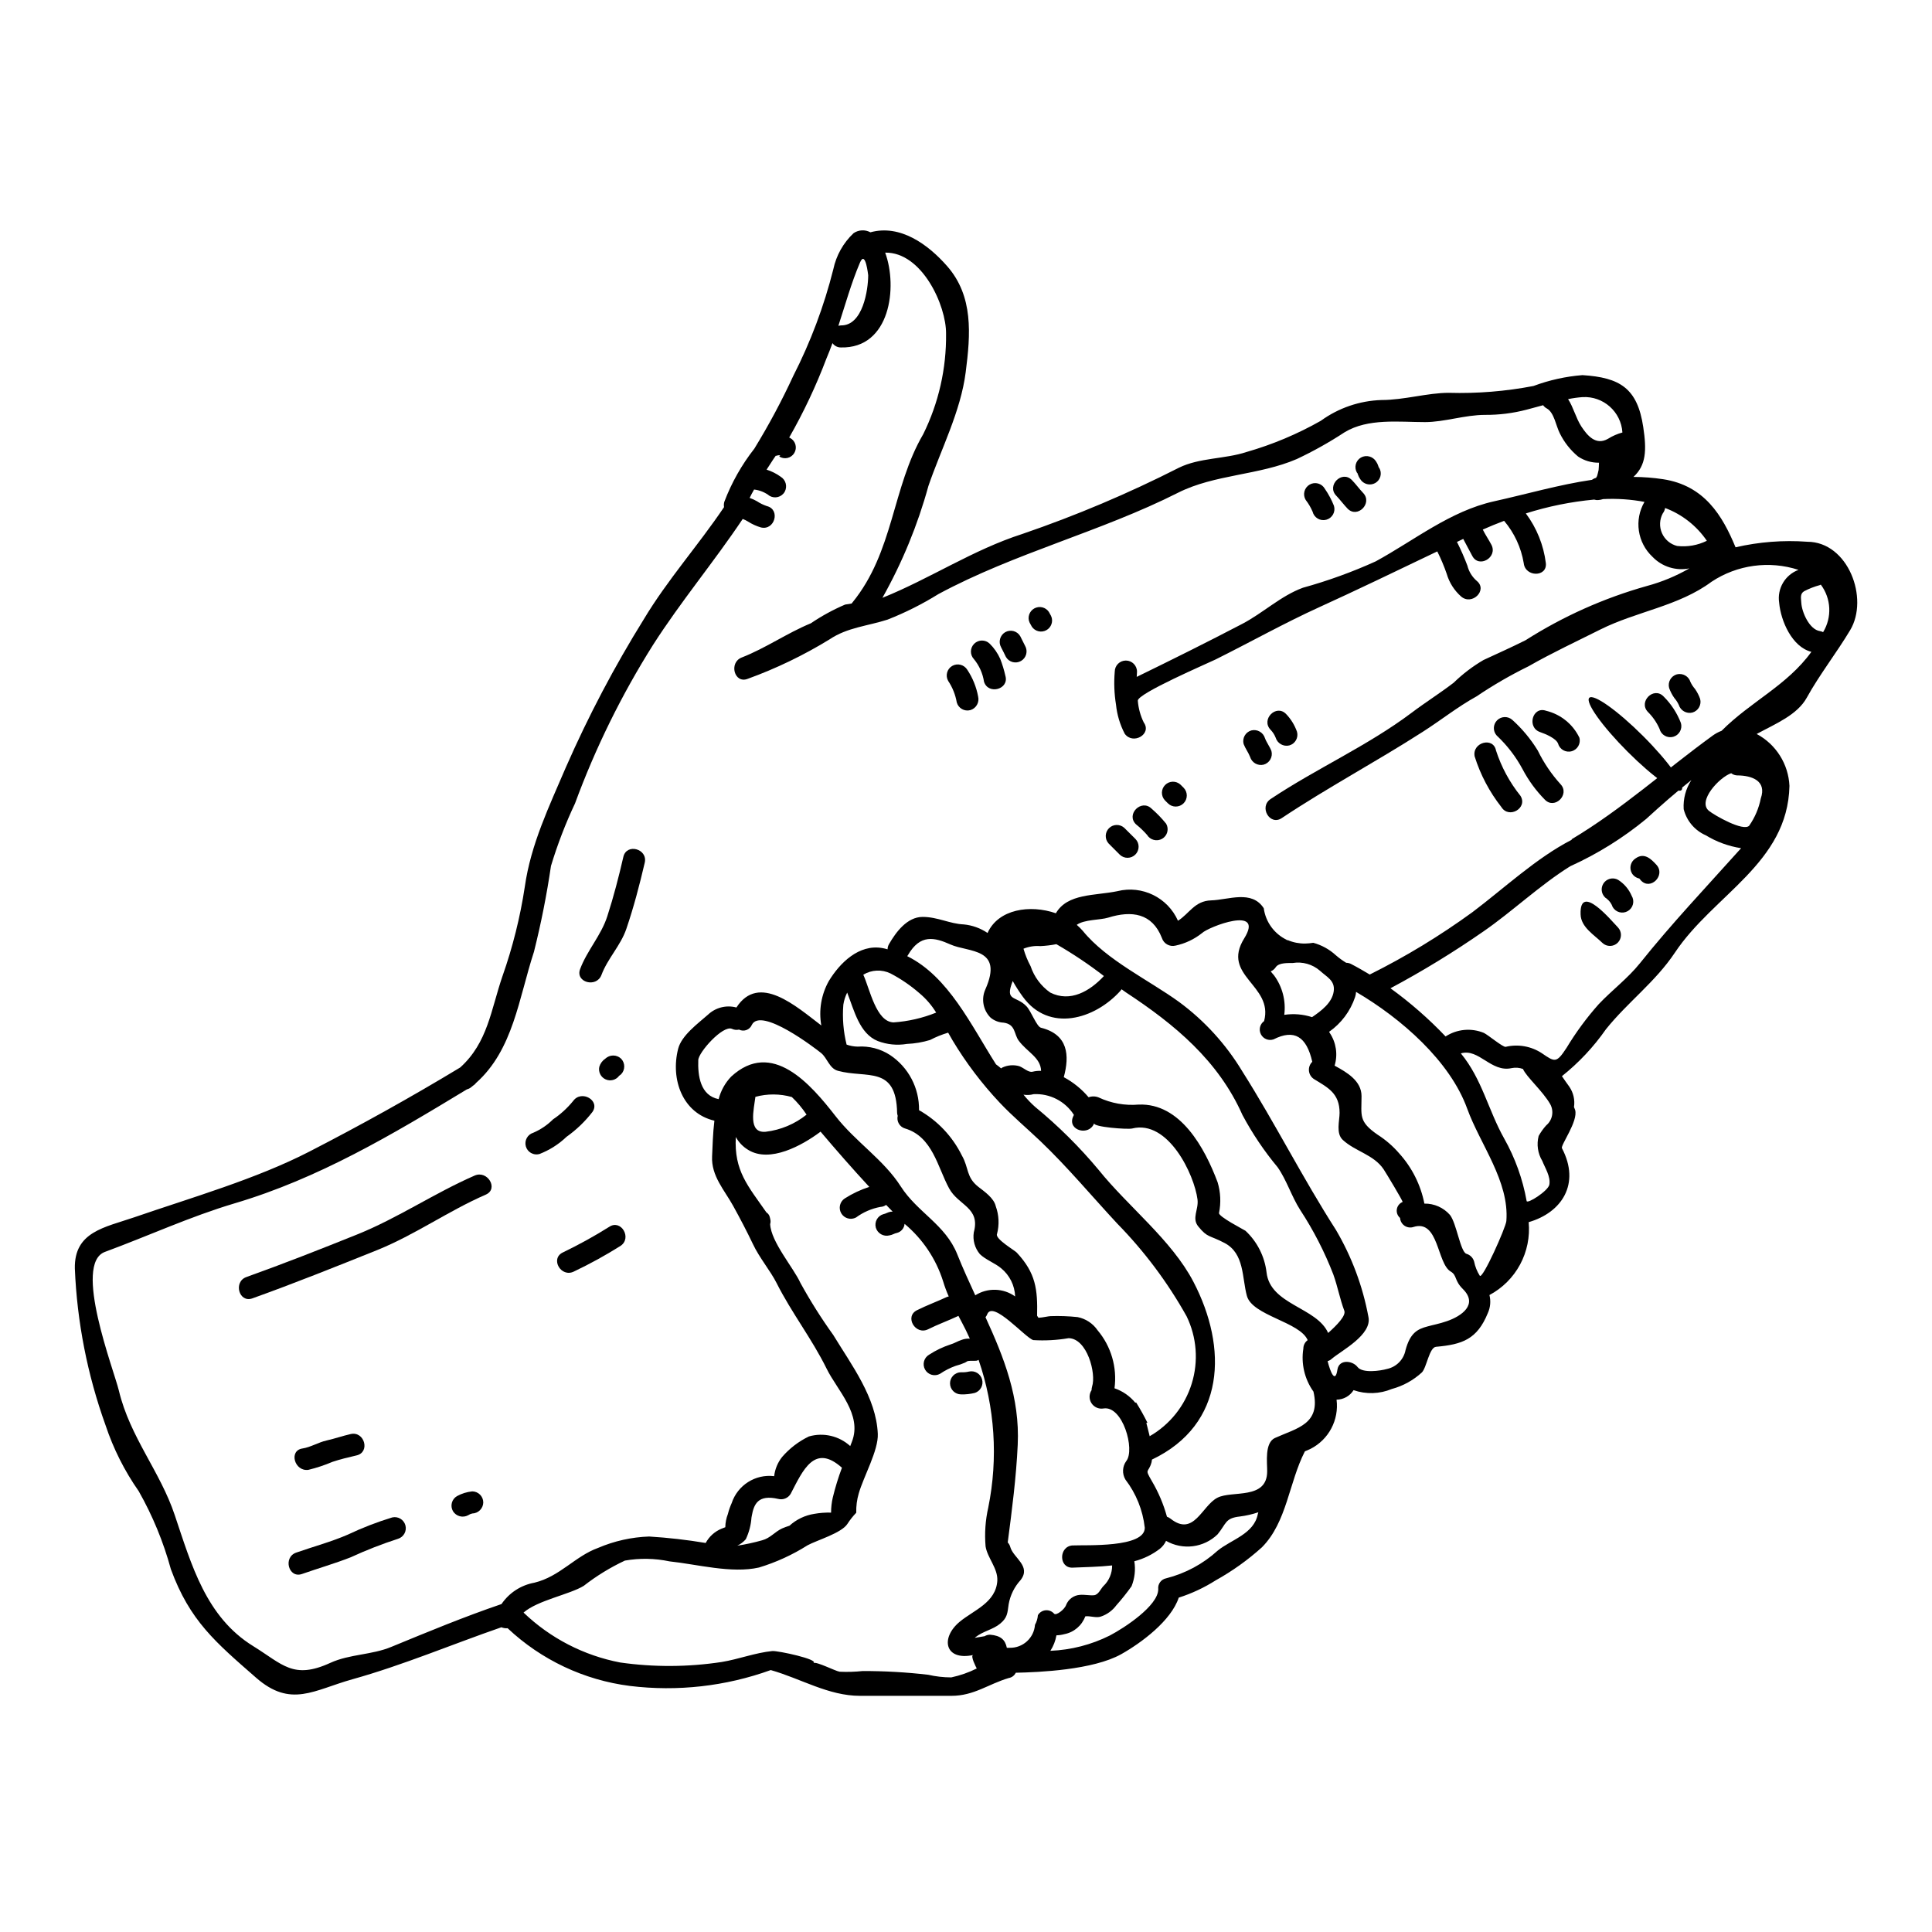 <?xml version="1.0" encoding="UTF-8"?>
<!-- Uploaded to: SVG Repo, www.svgrepo.com, Generator: SVG Repo Mixer Tools -->
<svg fill="#000000" width="800px" height="800px" version="1.1" viewBox="144 144 512 512" xmlns="http://www.w3.org/2000/svg">
 <g>
  <path d="m543.2 467.59c0.816-10.551-6.93-20.285-10.371-29.77-4.539-12.594-17.457-23.926-29.461-30.961v0.004c-0.02 0.469-0.105 0.93-0.258 1.375-1.25 3.723-3.66 6.949-6.879 9.199 0.062 0.09 0.113 0.184 0.152 0.281 1.719 2.555 2.195 5.746 1.301 8.691 3.336 1.805 7.137 4.051 7.137 8.078 0 5.223-0.844 6.691 4.281 10.234v-0.004c2.121 1.359 4.035 3.016 5.684 4.922 3.398 3.75 5.715 8.359 6.691 13.328 2.594-0.047 5.074 1.055 6.781 3.004 1.754 2.242 2.754 9.762 4.356 10.297 0.984 0.285 1.758 1.055 2.039 2.039 0.262 1.34 0.773 2.617 1.504 3.773 0.723 1.082 6.918-12.832 7.043-14.492zm79.738-180.02c10.832 0 16.438 15.008 11.367 23.441-3.57 5.965-8.18 11.875-11.469 17.844-2.523 4.609-8.266 6.93-13.301 9.656 5.125 2.738 8.426 7.973 8.688 13.773-0.457 20.492-20.105 28.801-30.352 44.164-5.199 7.797-12.539 13.148-18.297 20.336v0.004c-3.266 4.676-7.188 8.855-11.648 12.41 0.637 0.918 1.273 1.863 1.969 2.801v0.004c1.074 1.57 1.512 3.492 1.227 5.375 0.113 0.25 0.215 0.504 0.301 0.762 0.867 2.984-3.898 9.355-3.492 10.145 4.973 9.48-0.074 17.074-8.816 19.598 0.363 3.887-0.43 7.793-2.277 11.23-1.852 3.438-4.676 6.25-8.121 8.086 0.402 1.602 0.25 3.289-0.434 4.793-2.824 6.934-6.754 8.309-13.711 8.922-1.812 0.148-2.5 5.555-3.769 6.801-2.266 2.082-5.004 3.586-7.977 4.387-3.219 1.336-6.82 1.445-10.117 0.305-0.977 1.555-2.676 2.504-4.508 2.523 0.68 5.363-2.074 10.574-6.891 13.031-0.559 0.23-1.043 0.461-1.504 0.664-4.227 8.23-4.762 18.73-11.34 25.379l0.004 0.004c-3.75 3.387-7.871 6.34-12.285 8.793-3.059 1.945-6.356 3.488-9.809 4.59-2.016 6.117-9.891 11.977-15.242 14.984-7.477 4.18-21.738 4.789-27.945 4.918v-0.004c-0.352 0.746-1.047 1.27-1.859 1.402-5.481 1.633-9.199 4.723-15.215 4.723h-24.207c-8.387 0-15.648-4.562-23.652-6.828h-0.004c-11.941 4.309-24.73 5.746-37.332 4.203-12.141-1.543-23.48-6.898-32.395-15.289-0.562 0.047-1.129-0.043-1.656-0.254-13.25 4.586-25.941 9.988-39.473 13.777-10.234 2.856-16.312 7.672-25.559-0.434-10.73-9.379-17.535-15.059-22.555-28.734-1.969-7.223-4.832-14.168-8.523-20.68-3.762-5.371-6.723-11.262-8.793-17.484-4.809-13.352-7.551-27.355-8.133-41.535-0.18-9.738 7.871-10.855 15.742-13.559 15.164-5.223 32.367-10.168 46.445-17.43 13.66-7.035 26.785-14.324 39.934-22.273 7.316-6.602 8.133-15.242 11.215-24.238h0.004c2.703-7.68 4.68-15.598 5.902-23.648 1.605-11.34 6.5-21.383 10.957-31.832h0.004c5.918-13.484 12.789-26.531 20.562-39.039 6.297-10.5 14.449-19.598 21.277-29.742h0.004c-0.086-0.477-0.059-0.965 0.078-1.43 1.922-5.062 4.606-9.805 7.949-14.066 3.816-6.219 7.262-12.66 10.32-19.285 4.586-8.984 8.145-18.457 10.605-28.238 0.77-3.668 2.644-7.012 5.375-9.582 1.328-0.906 3.047-0.992 4.461-0.23 7.898-2.164 15.266 3.184 20.359 8.996 6.957 7.973 6.191 17.992 4.891 28.082-1.324 10.422-6.574 20.469-9.887 30.172v0.004c-2.84 10.332-6.93 20.273-12.18 29.613 12.594-5.07 24.035-12.742 37.082-16.926 14.23-4.871 28.102-10.738 41.512-17.559 5.481-2.676 12.156-2.269 17.891-4.156 6.863-1.969 13.469-4.742 19.68-8.266 4.691-3.41 10.305-5.332 16.105-5.512 6.016 0 12.16-1.91 17.867-1.91l-0.004 0.004c7.512 0.211 15.023-0.395 22.402-1.812 4.172-1.559 8.547-2.531 12.988-2.879 9.887 0.637 14.562 3.418 16.105 13.777 0.918 6.09 0.789 10.094-2.602 13.203v-0.004c2.637 0.012 5.266 0.215 7.871 0.609 10.934 1.68 15.699 9.609 19.191 18.043 6.223-1.438 12.629-1.934 18.996-1.473zm4.207 23.953c2.391-3.93 2.148-8.914-0.613-12.594-0.082 0.047-0.168 0.09-0.254 0.129-1.449 0.387-2.852 0.934-4.176 1.629-1.148 0.711-0.789 1.887-0.738 3.082 0.152 2.523 2.164 7.062 4.918 7.477l-0.004 0.004c0.301 0.043 0.598 0.133 0.867 0.273zm-3.109 5.223c-5.148-1.301-8.105-8.207-8.539-12.988h0.004c-0.59-3.758 1.551-7.41 5.117-8.738-7.762-2.516-16.242-1.355-23.043 3.152-8.715 6.473-19.773 7.82-29.434 12.637-6.269 3.148-12.871 6.219-19.062 9.762-4.769 2.336-9.371 5.004-13.773 7.973-4.996 2.754-9.48 6.348-14.273 9.402-12.309 7.902-25.191 14.758-37.359 22.859-3.148 2.117-6.09-2.957-2.957-5.047 12.102-8.078 25.738-14.117 37.359-22.855 3.644-2.754 7.543-5.199 11.164-7.977 2.379-2.316 5.031-4.336 7.898-6.012 3.695-1.707 7.441-3.391 11.164-5.25v-0.004c9.957-6.336 20.793-11.18 32.16-14.371 3.934-1.059 7.711-2.625 11.238-4.66-3.562 0.715-7.246-0.438-9.762-3.059-4.023-3.762-4.91-9.805-2.137-14.562-3.613-0.68-7.293-0.926-10.965-0.742-0.426 0.145-0.871 0.23-1.32 0.258-0.355 0.027-0.711-0.016-1.047-0.129-6.148 0.57-12.219 1.801-18.105 3.668 2.879 3.859 4.707 8.398 5.301 13.176 0.395 3.773-5.481 3.723-5.859 0-0.695-4.137-2.492-8.008-5.199-11.211-1.969 0.734-3.871 1.527-5.656 2.316 0.684 1.375 1.574 2.676 2.289 4.027 1.734 3.363-3.336 6.297-5.07 2.957-0.789-1.531-1.633-3.008-2.398-4.512-0.508 0.227-1.07 0.508-1.68 0.816 0.023 0.051 0.074 0.102 0.102 0.152h0.004c0.996 1.992 1.887 4.035 2.676 6.117 0.395 1.59 1.277 3.016 2.523 4.078 2.906 2.422-1.273 6.551-4.156 4.129-1.832-1.605-3.168-3.703-3.848-6.043-0.699-2.031-1.535-4.012-2.5-5.934-9.176 4.41-22.605 10.855-31.164 14.73-9.305 4.231-18.402 9.328-27.602 13.914-1.73 0.867-20.949 9.102-20.59 10.957 0.16 1.992 0.695 3.938 1.574 5.734 2.219 3.082-2.856 6.016-5.047 2.984v-0.004c-1.254-2.402-2.039-5.027-2.312-7.723-0.469-2.883-0.578-5.809-0.332-8.715 0-1.633 1.32-2.953 2.953-2.953 1.629 0 2.949 1.32 2.949 2.953l-0.078 1.375c9.352-4.559 18.68-9.199 27.906-14.016 5.582-2.906 10.234-7.438 16.137-9.609 6.602-1.824 13.051-4.156 19.289-6.984 10.234-5.582 19.773-13.352 31.398-15.926 8.641-1.914 17.199-4.41 25.891-5.684 0.324-0.242 0.695-0.418 1.094-0.512 0.102-0.199 0.254-0.434 0.285-0.484h-0.004c0.055-0.246 0.121-0.492 0.203-0.734 0.082-0.285 0.152-0.578 0.203-0.871 0.051-0.395 0.078-1.246 0.102-1.938-1.965 0.031-3.894-0.535-5.527-1.629-2.043-1.695-3.703-3.805-4.871-6.191-0.969-1.863-1.477-5.481-3.414-6.551l0.004 0.004c-0.398-0.207-0.738-0.504-0.996-0.867-1.527 0.395-3.008 0.816-4.379 1.18h-0.004c-3.586 0.941-7.277 1.402-10.984 1.379-5.375 0-10.781 1.914-15.93 1.914-6.902 0-15.059-1.07-21.277 2.672-4.059 2.664-8.297 5.043-12.691 7.113-10.016 4.328-21.789 4.051-31.449 8.918-20.516 10.371-43.324 15.98-63.559 26.887-4.269 2.652-8.773 4.914-13.457 6.754-5.273 1.703-10.652 2.062-15.352 5.223h0.004c-6.871 4.215-14.152 7.727-21.727 10.473-3.543 1.379-5.047-4.305-1.574-5.656 6.344-2.473 11.977-6.445 18.297-9.055v0.004c2.867-1.945 5.914-3.609 9.098-4.973 0.461-0.074 1.07-0.176 1.734-0.281v0.004c0.051-0.082 0.109-0.16 0.176-0.23 11.02-13.484 10.523-30.48 18.781-44.625h0.004c4.094-8.285 6.172-17.418 6.062-26.656 0.074-7.441-6.371-21.648-16.137-21.484 3.367 9.098 1.355 25.457-11.746 25.129-0.883 0.008-1.715-0.422-2.219-1.148-0.508 1.402-1.043 2.777-1.629 4.156-2.727 7.203-6.016 14.176-9.84 20.863 0.102 0.074 0.199 0.074 0.305 0.152 0.672 0.379 1.164 1.012 1.359 1.762 0.199 0.746 0.082 1.543-0.32 2.203-0.398 0.66-1.051 1.129-1.805 1.301-0.754 0.168-1.547 0.027-2.191-0.398 0.102 0 0.203-0.309 0.309-0.309h-0.535c-0.254 0-0.457 0.176-0.688 0.125-0.789 1.07-1.605 2.473-2.422 3.672l-0.004 0.004c1.344 0.426 2.609 1.062 3.75 1.887 1.359 0.84 1.82 2.602 1.043 3.996-0.812 1.402-2.602 1.879-4 1.07-1.184-0.93-2.606-1.512-4.106-1.68-0.434 0.762-0.84 1.504-1.18 2.215v0.004c0.66 0.223 1.301 0.516 1.906 0.863 0.824 0.547 1.719 0.984 2.652 1.301 3.668 0.895 2.113 6.551-1.574 5.66-1.203-0.355-2.352-0.879-3.41-1.555-0.445-0.277-0.914-0.508-1.406-0.691-7.644 11.414-16.359 21.812-23.773 33.387-8.34 13.238-15.266 27.312-20.668 41.996-2.527 5.359-4.656 10.898-6.371 16.566-1.121 7.656-2.629 15.254-4.512 22.758-4.027 12.309-5.481 25.977-15.352 34.758v0.004c-0.211 0.285-0.48 0.527-0.785 0.711-0.203 0.152-0.332 0.285-0.484 0.395-0.332 0.281-0.723 0.48-1.145 0.582-19.879 12.055-39.297 23.617-61.621 30.227-11.727 3.492-22.828 8.617-34.301 12.848-8.566 3.148 2.363 31.242 3.695 36.797 2.957 12.336 10.93 21.355 14.805 32.977 4.438 13.18 8.266 26.988 20.797 34.711 7.797 4.816 10.602 8.941 20.469 4.41 5.07-2.316 10.984-2.062 16.156-4.231 9.84-4.051 19.164-7.922 29.176-11.34l-0.004-0.004c2.027-2.981 5.172-5.019 8.719-5.656 6.754-1.633 10.754-7.012 16.898-9.227 4.277-1.828 8.855-2.848 13.504-3.008 5.023 0.309 10.023 0.879 14.984 1.711 0.918-1.703 2.394-3.035 4.18-3.777 0.332-0.125 0.688-0.25 1.02-0.395v0.004c0.016-1.207 0.25-2.398 0.688-3.519 0.242-0.98 0.574-1.938 0.992-2.856 1.566-4.769 6.285-7.769 11.266-7.16 0.211-1.863 0.945-3.633 2.117-5.098 1.965-2.273 4.379-4.121 7.086-5.426 3.848-1.117 7.996-0.152 10.957 2.547 0.148-0.359 0.305-0.738 0.434-1.121 2.856-7.262-3.902-13.684-6.691-19.395-3.902-7.926-9.277-14.781-13.254-22.684-1.629-3.234-4.562-6.691-6.269-10.32-1.555-3.262-3.414-6.828-5.25-10.145-2.316-4.203-5.832-7.922-5.578-13.121 0.125-2.602 0.199-6.043 0.609-9.445-8.41-1.969-11.672-10.906-9.609-19.039 0.895-3.543 5.223-6.691 7.871-9.02h0.004c2.012-1.926 4.883-2.66 7.57-1.938 5.965-9.199 15.824-0.309 22.504 4.766h-0.004c-0.719-4.035-0.016-8.199 1.988-11.777 2.906-4.789 7.973-9.84 14.191-8.738h0.004c0.465 0.082 0.926 0.195 1.375 0.332 0.004-0.492 0.141-0.977 0.395-1.402 1.812-3.148 4.793-7.188 8.895-7.188 4.004 0 7.188 1.836 10.906 1.988 2.258 0.219 4.422 0.996 6.301 2.269 2.856-6.344 11.262-7.594 18.105-5.223 3.082-5.324 10.344-4.613 16.336-5.859l-0.004-0.004c6.539-1.617 13.297 1.691 16.027 7.848 3.008-1.887 4.41-5.273 8.793-5.402 4.562-0.125 10.754-2.856 13.941 2.09 0.496 3.648 2.797 6.797 6.117 8.383-0.027 0.027-0.078 0.051-0.102 0.078 0.102 0.004 0.207-0.004 0.309-0.027 1.465 0.625 3.043 0.938 4.637 0.918 0.723-0.016 1.449-0.082 2.164-0.199 2.219 0.605 4.262 1.73 5.961 3.285 0.863 0.746 1.781 1.422 2.758 2.012 0.48 0.004 0.953 0.125 1.371 0.359 1.633 0.844 3.238 1.781 4.867 2.754h0.004c9.516-4.738 18.621-10.27 27.215-16.527 8.266-6.219 16.945-14.375 26.273-19.164 0.012-0.062 0.027-0.121 0.051-0.176 13.383-8 24.57-18.172 37.336-27.445l0.004-0.004c0.727-0.527 1.52-0.957 2.359-1.273 7.769-7.797 17.355-12.004 23.801-20.926zm-13.406 38.84c1.629-4.664-2.363-6.066-6.168-6.094v0.004c-0.609 0-1.203-0.207-1.68-0.586-3.148 1.07-9.02 7.414-5.902 9.965 1.453 1.18 9.125 5.582 10.68 3.938h-0.004c1.516-2.172 2.559-4.629 3.074-7.223zm-5.734 13.777 0.512-0.586c-3.312-0.512-6.492-1.672-9.355-3.414-2.922-1.277-5.086-3.84-5.859-6.934-0.164-2.715 0.551-5.414 2.039-7.695-4.152 3.262-8.078 6.727-11.977 10.297-6.133 5.047-12.902 9.262-20.133 12.535-7.949 4.945-15.57 12.16-22.934 17.227l-0.004 0.004c-7.93 5.512-16.176 10.555-24.695 15.105 5.25 3.801 10.137 8.074 14.605 12.77 3.019-1.965 6.812-2.316 10.141-0.945 1.094 0.512 5.07 3.848 5.785 3.695 3.305-0.785 6.781-0.164 9.609 1.707 3.441 2.363 3.844 2.648 6.5-1.402v0.004c2.481-4.121 5.34-8.004 8.535-11.598 3.516-3.723 7.695-6.828 10.93-10.855 8.516-10.637 17.23-19.812 26.301-29.93zm-16.438-80.676c2.703 0.309 5.438-0.168 7.875-1.375-2.707-3.965-6.566-7-11.062-8.688-0.078 0.52-0.289 1.012-0.613 1.426-0.879 1.625-0.957 3.562-0.215 5.25 0.746 1.691 2.227 2.941 4.016 3.387zm-18.297-28.418c1.176-0.734 2.457-1.293 3.797-1.656-0.348-5.5-5.07-9.688-10.574-9.375-1.285 0.094-2.562 0.273-3.824 0.535 1.426 2.188 2.039 4.945 3.492 7.211 1.605 2.453 3.875 5.176 7.109 3.285zm-16.414 181.98c1.68-1.379 2.129-3.758 1.07-5.656-2.012-3.496-6.297-7.188-7.211-9.305-0.961-0.355-2-0.434-3.004-0.227-5.457 1.223-8.691-5.324-13.457-3.902 5.633 6.832 7.238 15.035 11.492 22.582 2.891 5.141 4.898 10.727 5.938 16.531 0.125 0.891 5.684-2.652 6.016-4.309 0.395-2.141-1.145-4.461-1.863-6.297-1.203-1.988-1.551-4.379-0.969-6.629 0.555-1 1.223-1.938 1.988-2.785zm-26.348 51.891c3.938-1.352 8.406-4.434 4.277-8.539-2.344-2.316-1.477-3.594-3.234-4.637-3.644-2.141-3.148-13.891-9.84-11.809v0.004c-0.797 0.266-1.676 0.148-2.375-0.32-0.695-0.469-1.141-1.234-1.195-2.074-0.668-0.566-0.992-1.438-0.855-2.305 0.137-0.863 0.715-1.594 1.523-1.926 0.203-0.102-4.438-7.773-5.023-8.66-2.625-3.902-7.519-4.723-10.832-7.797-1.859-1.734-0.84-5.047-0.84-7.164 0-5.199-3.109-6.691-6.777-8.941-0.758-0.484-1.25-1.289-1.34-2.184s0.234-1.781 0.879-2.406c-1.527-6.727-4.789-8.715-10.27-5.934v-0.004c-1.293 0.445-2.715-0.129-3.34-1.344-0.629-1.215-0.27-2.703 0.844-3.5 2.551-9.582-11.465-11.949-5.273-21.914 5.512-8.867-9.531-3.031-11.188-1.402-2.051 1.633-4.449 2.769-7.012 3.312-1.555 0.387-3.141-0.508-3.617-2.039-2.574-6.578-8-7.312-14.223-5.375-2.117 0.66-6.32 0.457-8.336 1.91 0.574 0.496 1.109 1.031 1.609 1.605 6.32 7.773 17.535 13.047 25.512 18.832 6.727 4.961 12.41 11.195 16.73 18.352 8.715 13.777 16.031 28.34 24.848 42.074 4.176 7.106 7.082 14.883 8.59 22.988 1.07 4.789-7.188 8.996-9.688 11.137v-0.004c-0.312 0.305-0.699 0.523-1.121 0.637 0.738 2.957 2.039 6.016 2.602 2.242 0.434-2.828 4.027-2.394 5.324-0.688 1.301 1.703 5.965 1.047 7.848 0.512h0.004c2.469-0.535 4.383-2.492 4.867-4.969 1.223-4.535 3.109-5.582 5.859-6.297 1.418-0.406 3.098-0.688 5.062-1.375zm-31.426 3.109c2.293-2.039 4.793-4.586 4.281-5.902-1.18-3.148-1.758-6.394-2.883-9.527l0.004-0.004c-2.324-6.023-5.281-11.785-8.82-17.184-2.242-3.492-3.621-7.977-5.965-11.293h0.004c-3.574-4.293-6.703-8.938-9.332-13.863-6.394-14.398-17.941-23.98-30.812-32.441-0.332-0.227-0.738-0.512-1.223-0.867v0.004c-0.094 0.152-0.207 0.297-0.328 0.43-6.828 7.57-18.895 11.082-25.816 1.574-0.984-1.344-1.887-2.746-2.699-4.203-0.023 0.02-0.031 0.047-0.027 0.074-2.137 5.481 0.871 3.695 3.672 6.629 1.246 1.301 2.699 5.398 3.844 5.684 7.238 1.805 7.598 7.363 6.043 13.098v0.004c2.508 1.34 4.738 3.148 6.574 5.324 0.867-0.312 1.82-0.297 2.676 0.051 3.305 1.551 6.965 2.199 10.602 1.887 11.059-0.434 17.508 11.516 20.895 20.539l0.004-0.004c0.805 2.656 0.941 5.465 0.391 8.184-0.23 0.941 6.598 4.434 7.008 4.723 3.106 2.898 5.082 6.805 5.582 11.023 0.965 8.621 13.301 9.211 16.328 16.062zm1.48-90.562c0.395-2.856-1.887-3.793-3.644-5.43-1.984-1.723-4.629-2.473-7.223-2.051-1.273 0.023-3.644-0.129-4.488 1.094h0.004c-0.328 0.504-0.797 0.895-1.352 1.121 0.281 0.332 0.535 0.688 0.895 1.07 2.207 3.008 3.176 6.75 2.699 10.453 2.469-0.371 4.988-0.164 7.363 0.609 2.461-1.676 5.336-3.82 5.746-6.867zm-15.547 118.38c5.785-2.625 12.184-3.617 10.172-12.285-2.352-3.301-3.312-7.391-2.676-11.391 0-0.887 0.426-1.723 1.145-2.242-2.039-4.84-14.652-6.473-16.105-11.723-1.324-4.816-0.609-11.215-5.902-14.016-4.055-2.141-4.465-1.301-6.957-4.356-1.836-2.215 0.102-4.461-0.227-7.164-0.844-6.625-7.773-21.227-17.32-18.828-1.219 0.305-10.445-0.395-10.062-1.402-1.328 3.492-7.012 1.969-5.66-1.574 0.078-0.203 0.18-0.434 0.285-0.637l-0.008-0.004c-2.312-3.617-6.391-5.711-10.68-5.481-0.871 0.242-1.785 0.289-2.676 0.133 0.938 1.16 1.969 2.242 3.082 3.234 6.129 5.027 11.77 10.625 16.848 16.715 7.797 9.711 19.34 18.578 25.105 29.637 9.148 17.508 8.539 37.82-10.984 47.121l-0.004 0.004c-0.02 0.23-0.055 0.461-0.102 0.688-0.84 3.059-1.969 1.477 0.102 5.047 1.734 2.945 3.07 6.106 3.977 9.402 0.352 0.121 0.676 0.305 0.969 0.535 6.168 4.867 8.285-3.441 12.387-5.559 3.848-2.012 13.203 0.664 13.203-7.035 0.027-2.254-0.734-7.543 2.09-8.828zm-4.562 20.133c0.035-0.148 0.078-0.293 0.133-0.434-1.59 0.535-3.231 0.91-4.894 1.121-3.938 0.434-3.543 1.836-5.902 4.723-3.66 3.562-9.234 4.266-13.664 1.734-0.375 0.812-0.93 1.527-1.629 2.09-2.012 1.547-4.316 2.676-6.777 3.312 0.363 2.234 0.105 4.523-0.738 6.625-1.258 1.762-2.609 3.457-4.051 5.074-1.02 1.375-2.434 2.406-4.055 2.953-1.246 0.457-2.906-0.23-4.152-0.051-0.895 2.441-3.004 4.238-5.559 4.723-0.684 0.184-1.383 0.289-2.09 0.309-0.25 1.461-0.797 2.856-1.605 4.102 5.477-0.223 10.84-1.602 15.742-4.051 3.871-2.016 12.844-7.902 12.844-12.262v-0.023c-0.16-1.363 0.762-2.621 2.113-2.879 5.07-1.285 9.742-3.797 13.613-7.312 3.59-2.957 9.68-4.41 10.672-9.762zm-28.668-20.59c5.352-3.074 9.336-8.062 11.152-13.961 1.82-5.898 1.332-12.266-1.363-17.82-5.012-8.965-11.191-17.227-18.379-24.566-6.777-7.289-13.148-14.957-20.383-21.863-3.594-3.418-7.367-6.578-10.781-10.195-4.734-5.031-8.914-10.555-12.469-16.473-0.395-0.688-0.789-1.375-1.18-2.062h-0.004c-1.656 0.488-3.258 1.137-4.789 1.938-1.992 0.605-4.055 0.957-6.141 1.043-2.594 0.438-5.262 0.172-7.723-0.766-4.867-1.969-6.242-8.105-8.105-12.844h0.004c-0.504 1.012-0.852 2.098-1.02 3.211-0.289 3.551 0.004 7.125 0.863 10.578 0.941 0.34 1.934 0.52 2.934 0.535 3.019-0.207 6.023 0.574 8.562 2.215 4.891 3.246 7.793 8.758 7.699 14.629 4.91 2.773 8.867 6.965 11.363 12.027 1.887 3.289 1.07 5.711 4.383 8.309 1.574 1.223 4.102 2.957 4.586 5.117 0.859 2.363 0.973 4.934 0.332 7.363-0.559 1.305 4.691 4.328 5.227 4.922 5.07 5.43 5.555 9.762 5.398 16.742 0.129 0.176 0.23 0.355 0.359 0.535 1.145-0.051 2.699-0.434 3.211-0.434 2.391-0.082 4.781 0.004 7.16 0.254 2.156 0.426 4.059 1.68 5.301 3.492 3.594 4.266 5.219 9.848 4.481 15.371 2.168 0.742 4.082 2.074 5.531 3.852 0.051-0.051 0.125-0.078 0.176-0.125v-0.004c1.09 1.742 2.094 3.539 3.008 5.379-0.094 0.039-0.184 0.074-0.281 0.102 0.074 0.305 0.176 0.633 0.25 0.941 0.18 0.789 0.406 1.656 0.637 2.551zm-20.383 28.949c3.441-0.176 19.188 0.688 19.086-4.723h-0.004c-0.52-4.625-2.289-9.023-5.117-12.719-0.926-1.543-0.836-3.492 0.23-4.941 2.363-2.981-0.945-14.758-6.066-13.914-1.234 0.207-2.477-0.34-3.16-1.391-0.684-1.051-0.68-2.406 0.012-3.453 0.004-0.336 0.055-0.672 0.148-0.996 1.121-3.414-1.301-12.719-6.242-12.793v0.004c-3.086 0.527-6.223 0.699-9.352 0.508-2.164-0.66-10.703-10.629-12.203-6.852l0.004-0.004c-0.109 0.289-0.266 0.555-0.461 0.789 4.891 10.68 9.125 21.305 8.539 33.793-0.395 8.613-1.527 17.32-2.648 25.891h-0.004c0.328 0.344 0.562 0.766 0.684 1.227 0.82 2.906 5.582 5.019 2.754 8.715h0.004c-1.652 1.793-2.762 4.019-3.188 6.422-0.332 2.445-0.355 3.594-2.266 5.172-1.914 1.578-4.512 1.969-6.551 3.594l-0.152 0.152c0.867-0.125 1.734-0.281 2.602-0.434h-0.004c0.445-0.266 0.957-0.402 1.477-0.391 2.727 0.23 3.977 1.305 4.41 3.469h0.766v-0.004c3.496 0.07 6.434-2.606 6.691-6.09 0.441-0.781 0.703-1.652 0.77-2.547 0.434-0.742 1.195-1.227 2.051-1.305 0.852-0.078 1.691 0.262 2.254 0.91 0.535 0.586 2.801-1.145 3.184-2.344 0.609-1.516 2.039-2.551 3.672-2.652 1.219-0.102 2.496 0.203 3.691 0.102 1.195-0.102 1.785-1.68 2.5-2.422v0.004c1.504-1.426 2.344-3.41 2.32-5.481-3.516 0.395-7.109 0.434-10.445 0.586-3.762 0.176-3.734-5.688 0.012-5.891zm-5.969-146.52c5.301 2.676 10.5-0.359 14.223-4.383h-0.004c-4.004-3.094-8.211-5.91-12.594-8.438-1.402 0.273-2.824 0.445-4.254 0.512-1.52-0.121-3.047 0.113-4.461 0.688 0.461 1.609 1.094 3.164 1.887 4.641 0.945 2.824 2.766 5.269 5.203 6.981zm-4.688 20.977c0.742-0.18 1.504-0.258 2.266-0.234-0.125-3.543-3.691-4.969-5.934-8-1.301-1.758-0.762-4.305-3.977-4.766-1.27-0.047-2.488-0.512-3.469-1.324-1.977-1.957-2.535-4.938-1.398-7.477 4.945-11.113-4.461-9.789-9.199-11.902-4.328-1.938-8.055-2.801-11.293 2.777-0.059 0.105-0.125 0.207-0.203 0.305 10.93 5.402 16.926 18.297 23.523 28.668 0.457 0.336 0.918 0.688 1.352 1.07 0.102-0.074 0.203-0.148 0.332-0.227h-0.004c1.406-0.652 2.996-0.781 4.488-0.359 1.246 0.473 2.406 1.719 3.516 1.469zm-4.613 59.555c-0.105-2.91-1.461-5.637-3.719-7.477-1.555-1.324-4.129-2.266-5.633-3.742v-0.004c-1.34-1.598-1.926-3.699-1.605-5.762 1.812-6.602-4.102-7.109-6.551-11.672-3.059-5.633-4.356-13.66-11.648-15.852v0.004c-1.449-0.414-2.316-1.898-1.965-3.367-0.082-0.238-0.133-0.484-0.156-0.738-0.227-12.719-8.055-9.098-15.695-11.188-2.293-0.637-2.801-3.391-4.461-4.723-1.453-1.18-15.953-12.312-18.352-7.441h0.004c-0.27 0.629-0.785 1.121-1.426 1.355-0.641 0.238-1.352 0.199-1.965-0.109-0.633 0.148-1.297 0.074-1.883-0.203-2.398-1.043-8.867 6.219-8.918 8.285-0.152 4.129 0.535 9.402 5.398 10.344 0.574-2.238 1.715-4.293 3.312-5.965 10.805-9.961 21.051 1.969 27.652 10.449 5.273 6.805 12.77 11.543 17.32 18.68 4.434 6.902 11.809 10.062 14.957 17.969 1.48 3.719 3.148 7.312 4.766 10.855l-0.004 0.004c3.254-2.066 7.438-1.949 10.57 0.297zm-4.723 75.258c0.152-3.188-2.598-5.938-3.109-8.996v-0.004c-0.297-3.465-0.055-6.953 0.715-10.348 2.641-13.035 1.754-26.539-2.574-39.113-0.242 0.176-0.539 0.266-0.844 0.25-2.547 0-1.812 0.027-2.727 0.484-0.816 0.355-1.66 0.645-2.523 0.871-1.449 0.52-2.828 1.223-4.102 2.09-1.398 0.793-3.18 0.305-3.977-1.098-0.797-1.398-0.305-3.18 1.098-3.977 1.738-1.129 3.613-2.027 5.582-2.676 1.02-0.281 2.039-0.941 3.059-1.246l-0.004-0.004c0.68-0.25 1.398-0.352 2.121-0.305-0.336-0.734-0.688-1.477-1.047-2.238-0.637-1.305-1.328-2.551-1.969-3.797-2.699 1.273-5.43 2.242-8.027 3.543-3.367 1.68-6.348-3.367-2.957-5.047 2.598-1.301 5.324-2.293 7.949-3.519 0.152-0.051 0.305-0.074 0.457-0.125l0.004-0.004c-0.59-1.316-1.09-2.672-1.504-4.055-1.883-5.93-5.422-11.195-10.195-15.184-0.098 1.176-0.941 2.152-2.09 2.422-0.535 0.074-1.18 0.535-1.91 0.633-1.559 0.406-3.16-0.496-3.621-2.039-0.203-0.746-0.105-1.543 0.277-2.219 0.383-0.672 1.016-1.168 1.762-1.371 0.535-0.078 1.18-0.535 1.914-0.637 0.176-0.027 0.332 0 0.508-0.027-0.582-0.586-1.145-1.18-1.73-1.781v-0.004c-0.438 0.324-0.961 0.512-1.504 0.535-2.344 0.434-4.555 1.391-6.473 2.805-1.391 0.742-3.125 0.25-3.918-1.113-0.797-1.363-0.371-3.113 0.965-3.957 2.016-1.285 4.191-2.305 6.469-3.035-4.41-4.766-8.715-9.684-12.922-14.652-0.043 0.047-0.094 0.094-0.148 0.129-4.641 3.465-13.281 8.305-19.062 4.688-1.359-0.824-2.481-1.992-3.238-3.391-0.508 8.969 3.238 12.988 8.105 19.98h-0.004c0.477 0.297 0.812 0.777 0.918 1.328 0.047 0.141 0.082 0.285 0.102 0.43 0.121 0.445 0.113 0.914-0.023 1.352 0.227 4.723 6.168 11.516 8.027 15.594 2.617 4.762 5.519 9.363 8.691 13.777 4.867 8 11.391 16.59 11.809 26.199 0.203 4.356-3.82 11.441-5.047 15.801v-0.004c-0.488 1.66-0.711 3.387-0.664 5.117-0.883 0.914-1.672 1.914-2.359 2.984-1.574 2.422-8.078 4.305-10.523 5.633h-0.004c-4.012 2.539-8.348 4.527-12.895 5.902-7.262 1.652-16.438-0.871-23.727-1.633h0.004c-3.891-0.82-7.898-0.887-11.809-0.203-3.875 1.82-7.531 4.062-10.906 6.691-3.719 2.293-12.203 3.82-15.953 7.086v-0.004c7.078 6.789 15.977 11.387 25.609 13.23 8.922 1.27 17.98 1.227 26.887-0.129 4.512-0.738 8.867-2.445 13.43-2.906 1.48-0.125 12.461 2.242 10.883 3.184 0.789-0.484 5.785 2.117 6.953 2.293l0.004 0.004c2.031 0.094 4.07 0.035 6.094-0.18 5.816-0.016 11.625 0.316 17.402 0.992 2 0.457 4.043 0.691 6.094 0.691 2.34-0.5 4.609-1.293 6.75-2.363-0.152-0.281-1.781-3.391-0.941-3.566-7.519 1.605-8.793-4.512-3.543-8.844 3.727-3.078 9.609-5.043 9.941-10.926zm-16.203-150.48c-1.184-1.934-2.672-3.66-4.406-5.117-2.352-2.051-4.934-3.816-7.695-5.262-2.305-1.117-5.019-0.992-7.211 0.336 1.754 3.871 3.391 12.484 8 12.637v0.004c3.887-0.266 7.703-1.141 11.312-2.598zm-18.016-195.42c0 0.176-0.688-6.879-2.191-3.312-2.316 5.457-3.871 11.113-5.707 16.715 0.211-0.047 0.426-0.078 0.637-0.098 5.863 0.148 7.262-9.48 7.262-13.305zm-9.379 323.91c0.648-2.668 1.457-5.297 2.422-7.871-7.262-6.5-10.32 0.613-13.582 6.906-0.676 1.145-2.031 1.695-3.312 1.352-5.352-1.223-6.449 1.379-7.012 4.562h0.004c-0.016 0.133-0.039 0.266-0.074 0.395-0.137 1.984-0.648 3.93-1.504 5.731-0.625 0.715-1.387 1.297-2.246 1.707 2.219-0.34 4.414-0.816 6.574-1.426 2.191-0.586 3.336-2.242 5.301-3.148 0.633-0.273 1.277-0.512 1.938-0.711 1.84-1.672 4.125-2.766 6.578-3.148 1.473-0.262 2.965-0.371 4.457-0.332 0-1.352 0.152-2.699 0.457-4.016zm-6.953-101.45c-1.121-1.699-2.43-3.262-3.902-4.664-3.156-0.891-6.492-0.91-9.656-0.051-0.395 3.289-2.09 9.688 2.727 9.254 3.965-0.469 7.719-2.043 10.832-4.539z"/>
  <path d="m594.55 329.21c0.426 1.559-0.484 3.172-2.039 3.621-1.555 0.395-3.148-0.504-3.617-2.039-0.309-0.656-0.703-1.266-1.18-1.812-0.578-0.816-1.039-1.707-1.375-2.648-0.422-1.562 0.484-3.176 2.039-3.621 1.559-0.395 3.152 0.504 3.617 2.039 0.309 0.656 0.707 1.266 1.184 1.809 0.574 0.816 1.039 1.707 1.371 2.652z"/>
  <path d="m589.45 335.58c0.23 0.758 0.145 1.574-0.238 2.266-0.379 0.691-1.023 1.199-1.785 1.414-0.758 0.211-1.574 0.105-2.258-0.289-0.684-0.395-1.18-1.051-1.375-1.816-0.73-1.664-1.77-3.176-3.059-4.461-2.648-2.699 1.504-6.852 4.129-4.129 2.008 1.988 3.57 4.379 4.586 7.016z"/>
  <path d="m582.96 373.17c2.551 2.777-1.574 6.93-4.125 4.129-0.145-0.152-0.277-0.312-0.395-0.484-0.82-0.164-1.535-0.664-1.969-1.379-0.805-1.395-0.336-3.176 1.047-4 2.207-1.531 4.016 0.156 5.441 1.734z"/>
  <path d="m579.46 339.08c6.75 6.75 11.297 13.148 10.156 14.289s-7.535-3.406-14.285-10.156-11.297-13.145-10.156-14.285c1.141-1.141 7.535 3.406 14.285 10.152"/>
  <path d="m576.41 381.4c0.41 0.668 0.531 1.473 0.34 2.234s-0.68 1.414-1.359 1.809c-0.676 0.398-1.484 0.504-2.242 0.301-0.758-0.207-1.398-0.707-1.785-1.391-0.285-0.84-0.809-1.582-1.504-2.137-1.359-0.828-1.805-2.598-1-3.977 0.805-1.375 2.566-1.852 3.957-1.07 1.598 1.016 2.852 2.488 3.594 4.231z"/>
  <path d="m572.74 389.74c1.113 1.137 1.105 2.957-0.016 4.086-1.121 1.125-2.941 1.145-4.086 0.039-2.168-2.113-5.66-4.152-5.762-7.519-0.32-8.664 8.285 1.789 9.863 3.394z"/>
  <path d="m562.55 339.48c0.43 1.562-0.488 3.18-2.051 3.606-1.562 0.43-3.176-0.488-3.606-2.051-0.512-1.324-3.188-2.496-4.766-3.031-3.543-1.223-2.012-6.879 1.574-5.656v0.004c3.871 0.926 7.121 3.543 8.848 7.129z"/>
  <path d="m557.53 351.79c2.625 2.699-1.504 6.852-4.129 4.129-2.356-2.387-4.344-5.109-5.906-8.078-1.777-3.316-4.086-6.32-6.832-8.895-1.062-1.152-1.027-2.938 0.078-4.051 1.105-1.109 2.891-1.156 4.051-0.105 2.621 2.363 4.887 5.094 6.731 8.105 1.574 3.234 3.594 6.227 6.008 8.895z"/>
  <path d="m546.95 354.92c1.988 3.234-3.086 6.168-5.074 2.957-3.152-4.012-5.555-8.562-7.082-13.43-0.711-3.695 4.922-5.273 5.66-1.574h-0.004c1.414 4.379 3.617 8.461 6.5 12.047z"/>
  <path d="m509.51 268c0.395 0.668 0.512 1.469 0.312 2.219-0.195 0.754-0.684 1.395-1.355 1.785-1.398 0.789-3.172 0.324-4.004-1.047-0.262-0.375-0.469-0.789-0.609-1.227-0.047-0.086-0.07-0.18-0.074-0.277-0.066-0.062-0.129-0.133-0.184-0.203-0.805-1.402-0.324-3.188 1.07-4 1.398-0.777 3.16-0.316 4.004 1.043 0.262 0.383 0.469 0.805 0.609 1.246 0.039 0.09 0.066 0.188 0.078 0.285 0.023 0 0.059 0.051 0.152 0.176z"/>
  <path d="m505.23 274.62c2.625 2.727-1.504 6.883-4.129 4.156-1.047-1.098-1.938-2.316-2.984-3.418-2.625-2.699 1.504-6.852 4.156-4.129 1.047 1.07 1.91 2.297 2.957 3.391z"/>
  <path d="m497.51 278.04c0.234 0.758 0.152 1.578-0.23 2.277-0.383 0.695-1.031 1.207-1.797 1.418s-1.586 0.102-2.269-0.301c-0.684-0.406-1.176-1.07-1.363-1.84-0.477-1.109-1.094-2.156-1.832-3.109-0.406-0.676-0.527-1.484-0.332-2.246 0.195-0.762 0.688-1.414 1.367-1.809 0.68-0.398 1.488-0.504 2.25-0.297 0.758 0.207 1.402 0.707 1.789 1.395 0.973 1.406 1.785 2.922 2.418 4.512z"/>
  <path d="m487.72 337.93c0.434 1.562-0.477 3.18-2.039 3.617-1.562 0.383-3.152-0.523-3.621-2.066-0.305-0.777-0.766-1.484-1.348-2.086-2.625-2.754 1.527-6.906 4.129-4.156 1.285 1.34 2.266 2.941 2.879 4.691z"/>
  <path d="m480.94 343.02c0.426 1.57-0.496 3.188-2.062 3.621-1.555 0.383-3.137-0.527-3.594-2.066-0.461-1.18-1.246-2.188-1.707-3.391v0.004c-0.426-1.562 0.484-3.172 2.039-3.617 1.562-0.391 3.156 0.52 3.617 2.062 0.438 1.172 1.25 2.191 1.707 3.387z"/>
  <path d="m457.68 352.77c1.121 1.152 1.109 2.988-0.027 4.121-1.137 1.133-2.973 1.145-4.121 0.023l-0.84-0.84 0.004 0.004c-1.062-1.156-1.027-2.941 0.078-4.051 1.105-1.113 2.887-1.16 4.051-0.105z"/>
  <path d="m453.04 362.29c0.391 0.672 0.496 1.469 0.297 2.223-0.199 0.75-0.691 1.391-1.363 1.777-1.398 0.793-3.168 0.328-4.004-1.047-0.891-1.016-1.875-1.953-2.93-2.801-2.723-2.648 1.43-6.777 4.129-4.152 1.406 1.215 2.699 2.555 3.871 4z"/>
  <path d="m444.94 366.37c1.094 1.156 1.066 2.973-0.059 4.098s-2.941 1.148-4.098 0.059l-2.981-2.984c-1.062-1.16-1.02-2.949 0.09-4.062 1.113-1.109 2.902-1.145 4.062-0.082z"/>
  <path d="m422.74 307.78c0.34 1.48-0.508 2.977-1.949 3.445-1.445 0.473-3.008-0.238-3.606-1.633-0.227-0.34-0.398-0.711-0.512-1.102-0.359-1.484 0.484-2.996 1.934-3.473 1.453-0.48 3.027 0.234 3.625 1.641 0.227 0.344 0.398 0.723 0.508 1.121z"/>
  <path d="m415.65 315.14c0.816 1.402 0.344 3.199-1.059 4.016-1.398 0.816-3.195 0.34-4.012-1.059-0.395-0.84-0.844-1.707-1.273-2.547-0.785-1.402-0.312-3.18 1.07-4.004 1.395-0.805 3.18-0.34 3.996 1.047 0.434 0.84 0.844 1.711 1.277 2.547z"/>
  <path d="m410.43 323.07c1.094 3.617-4.562 5.148-5.66 1.574-0.336-2.184-1.25-4.234-2.648-5.941-1.105-1.152-1.086-2.977 0.047-4.102 1.133-1.125 2.957-1.137 4.106-0.027 1.18 1.164 2.133 2.539 2.805 4.055 0.559 1.445 1.012 2.93 1.352 4.441z"/>
  <path d="m403.21 328.57c0.395 1.566-0.516 3.164-2.062 3.621-1.555 0.418-3.156-0.492-3.594-2.039-0.352-2.031-1.121-3.969-2.266-5.684-0.809-1.398-0.332-3.191 1.07-4 1.395-0.789 3.164-0.324 3.996 1.047 1.414 2.137 2.387 4.535 2.856 7.055z"/>
  <path d="m400.79 507.48c1.531-0.344 3.059 0.574 3.473 2.086 0.418 1.512-0.43 3.082-1.918 3.57-1.191 0.293-2.418 0.426-3.644 0.391-1.617 0-2.934-1.312-2.934-2.93 0-1.621 1.316-2.934 2.934-2.934 0.703 0.039 1.406-0.023 2.09-0.184z"/>
  <path d="m309.2 371.06c0.867-3.672 6.527-2.117 5.66 1.574-1.379 5.902-2.906 11.746-4.867 17.508-1.504 4.434-4.973 7.871-6.602 12.234-1.328 3.492-6.984 1.969-5.656-1.555 1.859-4.973 5.582-8.922 7.211-14.016 1.68-5.199 3.035-10.449 4.254-15.746z"/>
  <path d="m308.59 424.55c1.121 1.156 1.121 2.996 0 4.152-0.051 0.027-0.281 0.23-0.512 0.395-0.832 1.129-2.34 1.52-3.613 0.934-1.273-0.586-1.957-1.988-1.633-3.356 0.273-0.875 0.84-1.629 1.605-2.141 1.172-1.09 2.988-1.082 4.152 0.016z"/>
  <path d="m305.46 469.12c3.148-2.09 6.113 3.008 2.957 5.074h-0.004c-3.973 2.5-8.09 4.762-12.328 6.777-3.391 1.68-6.344-3.367-2.957-5.047l0.004 0.004c4.231-2.039 8.348-4.309 12.328-6.809z"/>
  <path d="m295.9 435.76c2.188-3.035 7.285-0.102 5.07 2.957-1.941 2.504-4.242 4.711-6.828 6.543-2.086 1.996-4.547 3.555-7.238 4.586-1.547 0.395-3.125-0.52-3.555-2.059-0.426-1.535 0.453-3.137 1.98-3.598 1.949-0.84 3.723-2.039 5.223-3.543 2.016-1.355 3.816-3 5.348-4.887z"/>
  <path d="m269.78 455.54c3.441-1.504 6.422 3.543 2.957 5.047-9.938 4.328-18.805 10.68-28.797 14.703-11.113 4.461-21.84 8.766-33.062 12.793-3.566 1.273-5.098-4.41-1.574-5.656 9.887-3.543 19.547-7.34 29.305-11.266 10.832-4.356 20.441-10.938 31.172-15.621z"/>
  <path d="m269.14 539.23c1.617 0.008 2.926 1.316 2.934 2.934-0.035 1.602-1.328 2.894-2.934 2.926-0.383 0.086-0.746 0.242-1.07 0.461-1.414 0.77-3.18 0.301-4.027-1.07-0.387-0.672-0.492-1.473-0.293-2.223s0.691-1.391 1.367-1.777c1.242-0.684 2.613-1.105 4.023-1.25z"/>
  <path d="m247.96 546.13c1.531-0.34 3.059 0.578 3.477 2.09 0.414 1.512-0.43 3.082-1.922 3.566-4.293 1.387-8.496 3.031-12.594 4.922-4.231 1.656-8.59 2.906-12.871 4.41-3.57 1.273-5.117-4.41-1.555-5.66 4.586-1.602 9.277-2.856 13.738-4.789v-0.004c3.793-1.797 7.711-3.312 11.727-4.535z"/>
  <path d="m236.93 524.04c3.668-0.84 5.25 4.816 1.555 5.66-2.113 0.484-4.328 1.02-6.371 1.703-2.062 0.879-4.191 1.586-6.371 2.117-3.695 0.535-5.301-5.117-1.574-5.66 2.164-0.332 4.203-1.629 6.367-2.113 2.168-0.484 4.254-1.223 6.394-1.707z"/>
 </g>
</svg>